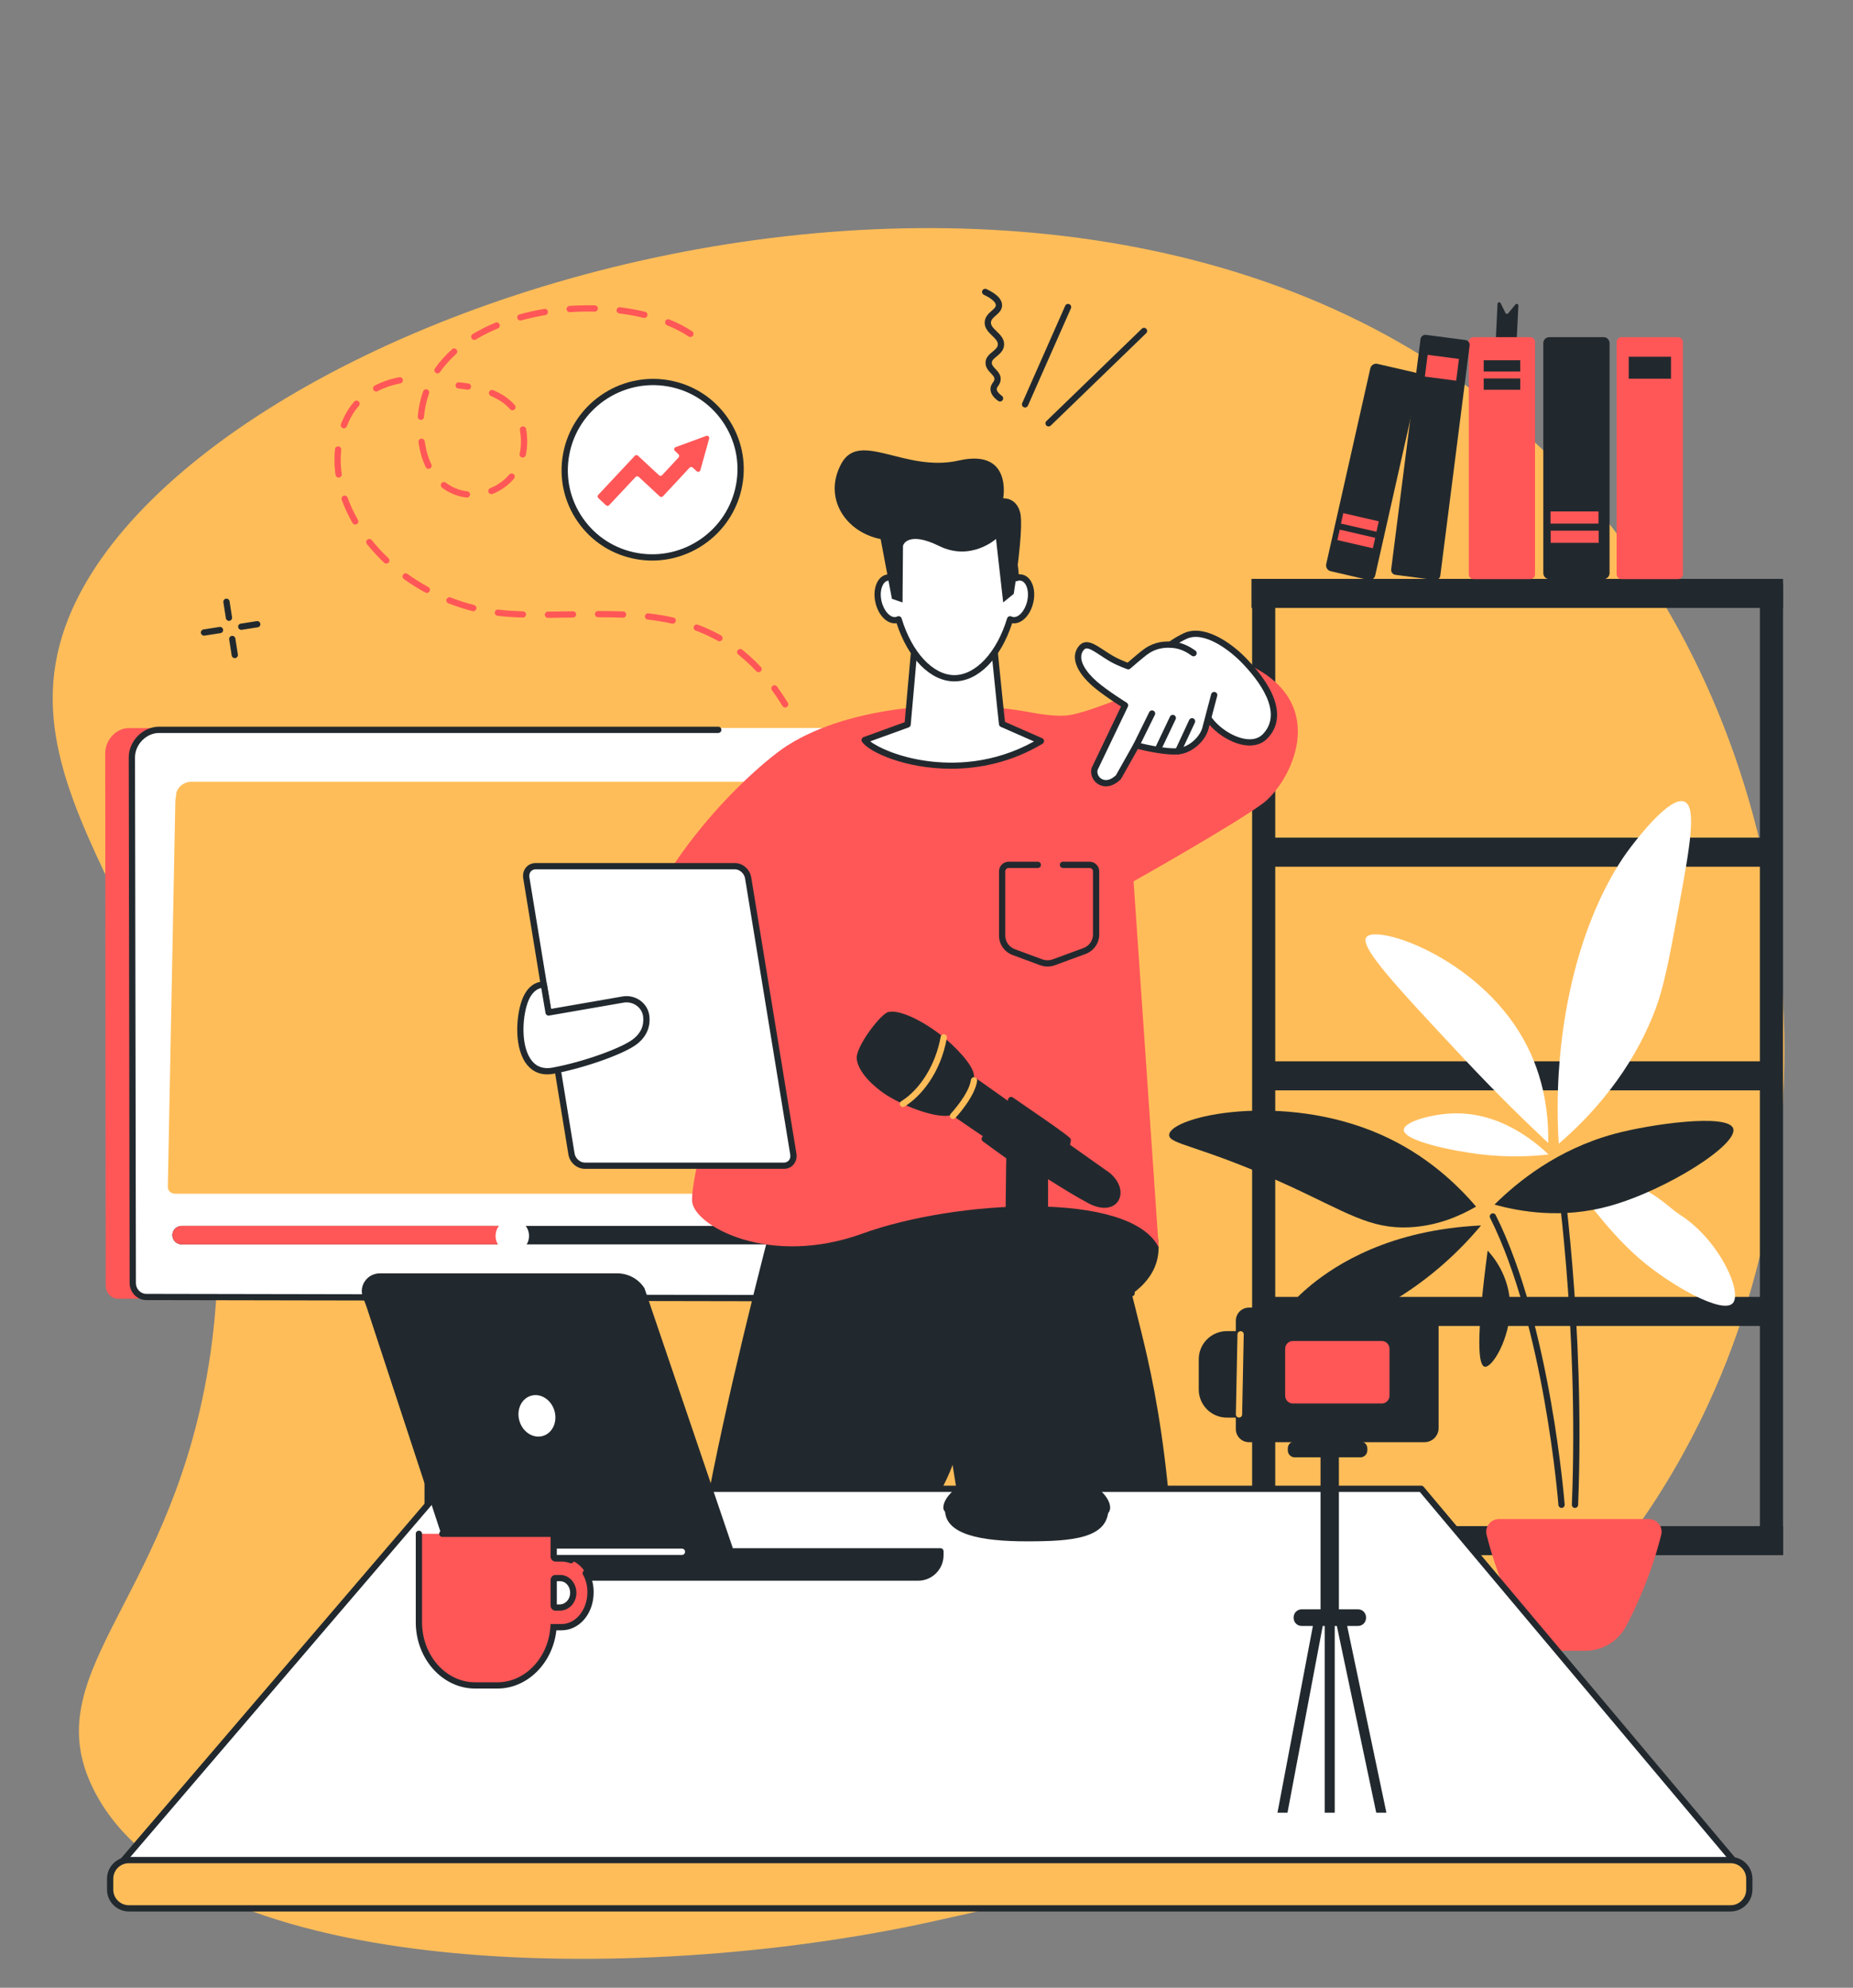 <?xml version="1.0" encoding="UTF-8" standalone="no"?><svg xmlns="http://www.w3.org/2000/svg" xmlns:xlink="http://www.w3.org/1999/xlink" fill="#22292e" height="2101.8" preserveAspectRatio="xMidYMid meet" version="1" viewBox="278.7 93.8 1959.4 2101.8" width="1959.4" zoomAndPan="magnify"><rect x="278.7" y="93.8" width="1959.4" height="2101.8" fill="#808080" stroke="none"/><defs><clipPath id="a"><path d="M 1005 1279 L 1524 1279 L 1524 2046.18 L 1005 2046.18 Z M 1005 1279"/></clipPath></defs><g><g id="change1_1"><path d="M 344.555 765.91 C 278.695 977.82 557.91 1137.648 501.02 1526.359 C 463.695 1781.352 319.832 1856.891 374.336 1978.922 C 467.336 2187.148 948.277 2195.609 1265.629 2125.34 C 1459.148 2082.488 1895.809 1985.809 2084.531 1579.609 C 2238.059 1249.141 2166.102 836.34 1930.699 590.18 C 1455.98 93.77 453.68 414.77 344.555 765.91" fill="#ffbd59"/></g><g id="change2_1"><path d="M 1609.59 1010.25 L 2161.309 1010.25 L 2161.309 979.512 L 1609.59 979.512 L 1609.59 1010.25" fill="#22292e"/></g><g id="change2_2"><path d="M 1609.59 1246.719 L 2161.309 1246.719 L 2161.309 1215.98 L 1609.59 1215.98 L 1609.59 1246.719" fill="#22292e"/></g><g id="change2_3"><path d="M 1610.34 1495.828 L 2162.059 1495.828 L 2162.059 1465.09 L 1610.34 1465.09 L 1610.34 1495.828" fill="#22292e"/></g><g id="change2_4"><path d="M 2139.648 1737.922 L 2164.121 1737.922 L 2164.121 710.961 L 2139.648 710.961 L 2139.648 1737.922" fill="#22292e"/></g><g id="change2_5"><path d="M 1602.711 1739.609 L 1627.18 1739.609 L 1627.18 710.961 L 1602.711 710.961 L 1602.711 1739.609" fill="#22292e"/></g><g id="change2_6"><path d="M 1602.031 736.621 L 2164.141 736.621 L 2164.141 705.879 L 1602.031 705.879 L 1602.031 736.621" fill="#22292e"/></g><g id="change2_7"><path d="M 1601.941 1738.211 L 2164.121 1738.211 L 2164.121 1707.469 L 1601.941 1707.469 L 1601.941 1738.211" fill="#22292e"/></g><g id="change3_1"><path d="M 1993.352 706.109 L 2053 706.109 C 2055.879 706.109 2058.211 703.789 2058.211 700.91 L 2058.211 455.488 C 2058.211 452.621 2055.879 450.289 2053 450.289 L 1993.352 450.289 C 1990.48 450.289 1988.148 452.621 1988.148 455.488 L 1988.148 700.91 C 1988.148 703.789 1990.48 706.109 1993.352 706.109" fill="#ff5757"/></g><g id="change2_8"><path d="M 2000.961 494.219 L 2045.648 494.219 L 2045.648 471.012 L 2000.961 471.012 L 2000.961 494.219" fill="#22292e"/></g><g id="change2_9"><path d="M 1916.93 706.109 L 1974.371 706.109 C 1977.852 706.109 1980.68 703.289 1980.68 699.809 L 1980.68 456.602 C 1980.68 453.109 1977.852 450.289 1974.371 450.289 L 1916.93 450.289 C 1913.449 450.289 1910.621 453.109 1910.621 456.602 L 1910.621 699.809 C 1910.621 703.289 1913.449 706.109 1916.93 706.109" fill="#22292e"/></g><g id="change3_2"><path d="M 1918.441 667.77 L 1969.16 667.77 L 1969.16 654.898 L 1918.441 654.898 L 1918.441 667.77" fill="#ff5757"/></g><g id="change3_3"><path d="M 1918.238 647.449 L 1968.961 647.449 L 1968.961 634.578 L 1918.238 634.578 L 1918.238 647.449" fill="#ff5757"/></g><g id="change2_10"><path d="M 1881.84 465.141 L 1884.301 417.23 C 1884.398 415.32 1882.359 414.309 1881.211 415.699 L 1873.449 425.078 C 1872.621 426.078 1871.18 425.879 1870.59 424.68 L 1865.539 414.461 C 1864.66 412.68 1862.289 413.309 1862.191 415.359 L 1859.789 465.59 C 1859.73 466.789 1860.578 467.781 1861.629 467.75 L 1880.109 467.059 C 1881.031 467.031 1881.781 466.191 1881.84 465.141" fill="#22292e"/></g><g id="change3_4"><path d="M 1836.809 706.109 L 1896.859 706.109 C 1899.629 706.109 1901.871 703.871 1901.871 701.109 L 1901.871 455.289 C 1901.871 452.531 1899.629 450.289 1896.859 450.289 L 1836.809 450.289 C 1834.051 450.289 1831.809 452.531 1831.809 455.289 L 1831.809 701.109 C 1831.809 703.871 1834.051 706.109 1836.809 706.109" fill="#ff5757"/></g><g id="change2_11"><path d="M 1847.59 486.648 L 1886.23 486.648 L 1886.23 474.738 L 1847.59 474.738 L 1847.59 486.648" fill="#22292e"/></g><g id="change2_12"><path d="M 1847.59 505.891 L 1886.23 505.891 L 1886.23 493.98 L 1847.59 493.98 L 1847.59 505.891" fill="#22292e"/></g><g id="change2_13"><path d="M 1754.238 701.609 L 1795.91 707.039 C 1798.738 707.41 1801.328 705.391 1801.699 702.52 L 1832.699 459.18 C 1833.059 456.309 1831.059 453.691 1828.23 453.32 L 1786.559 447.879 C 1783.719 447.512 1781.129 449.539 1780.77 452.41 L 1749.77 695.75 C 1749.398 698.621 1751.398 701.238 1754.238 701.609" fill="#22292e"/></g><g id="change3_5"><path d="M 1785.379 492.02 L 1818.5 496.34 L 1821.43 473.32 L 1788.309 469 L 1785.379 492.02" fill="#ff5757"/></g><g id="change2_14"><path d="M 1685.801 697.801 L 1725.391 706.93 C 1728.77 707.711 1732.129 705.57 1732.898 702.148 L 1779.52 495.27 C 1780.289 491.852 1778.172 488.449 1774.801 487.672 L 1735.211 478.551 C 1731.828 477.77 1728.469 479.91 1727.699 483.32 L 1681.078 690.199 C 1680.309 693.621 1682.43 697.02 1685.801 697.801" fill="#22292e"/></g><g id="change3_6"><path d="M 1692.879 664.859 L 1730.398 673.512 L 1732.879 662.48 L 1695.359 653.82 L 1692.879 664.859" fill="#ff5757"/></g><g id="change3_7"><path d="M 1696.648 647.41 L 1734.172 656.059 L 1736.66 645.031 L 1699.141 636.379 L 1696.648 647.41" fill="#ff5757"/></g><g id="change2_15"><path d="M 729.738 1375.891 L 935.336 1378.398 C 936.664 1378.398 937.105 1380.809 937.105 1383.121 L 937.105 1723.48 C 937.105 1756.07 1053.922 1840.73 1055.059 1836.43 L 1055.199 1872.449 C 1055.211 1879.148 1052.18 1885.109 1048.309 1885.109 L 1045.738 1885.109 C 1045.73 1885.109 1045.711 1885.109 1045.691 1885.109 L 873.312 1885.109 C 865.312 1885.109 857.414 1881.621 850.172 1875.719 L 755.395 1798.07 C 738.332 1784.09 727.57 1754.07 727.57 1721.32 L 727.57 1380.609 C 727.57 1378.301 728.406 1375.891 729.738 1375.891" fill="#22292e"/></g><g id="change3_8"><path d="M 1291.441 1465.078 L 445.828 1466.961 L 431.148 1466.988 L 403.848 1467.051 C 396.094 1467.051 390.488 1460.879 390.48 1453.02 L 389.922 890.281 C 389.906 876.59 401.316 863.66 414.84 863.66 L 1290.609 864.469 L 1291.441 1465.078" fill="#ff5757"/></g><g id="change4_1"><path d="M 447.711 863.531 C 432.465 863.531 418.117 879.172 418.145 894.621 L 419.75 1453.051 C 419.766 1460.898 425.578 1466.781 433.328 1466.781 L 439.973 1467.039 L 1302.949 1466.781 C 1312.25 1466.781 1320.469 1458.441 1320.461 1449.02 L 1318.828 879.219 C 1318.82 871.371 1313.871 863.531 1306.121 863.531 L 447.711 863.531" fill="#ffffff"/></g><g id="change5_2"><path d="M 1302.949 1470.09 L 433.242 1468.488 C 423.801 1468.488 415.809 1460.301 415.789 1450.602 L 414.836 894.621 C 414.82 886.32 418.367 877.988 424.566 871.781 C 430.656 865.68 438.777 862.18 446.848 862.18 L 1038.211 862.18 C 1040.039 862.18 1041.52 863.672 1041.52 865.488 C 1041.52 867.32 1040.039 868.809 1038.211 868.809 L 446.848 868.809 C 440.523 868.809 434.109 871.59 429.254 876.461 C 424.285 881.441 421.445 888.051 421.457 894.609 L 422.41 1450.59 C 422.426 1456.699 427.387 1461.871 433.246 1461.871 L 1302.961 1463.469 C 1306.469 1463.469 1310.039 1461.91 1312.77 1459.18 C 1315.559 1456.391 1317.148 1452.68 1317.148 1449.02 C 1317.141 1447.191 1318.621 1445.711 1320.449 1445.711 L 1320.461 1445.711 C 1322.281 1445.711 1323.77 1447.191 1323.77 1449.012 C 1323.781 1454.422 1321.48 1459.828 1317.461 1463.859 C 1313.5 1467.82 1308.211 1470.09 1302.949 1470.09"/></g><g id="change1_2"><path d="M 464.863 935.102 C 464.73 927.309 472.426 920.398 481.246 920.398 L 1246.691 920.398 C 1251.172 920.398 1254.578 923.371 1254.648 927.328 L 1255.141 1347.898 C 1255.238 1352.191 1250.988 1356.012 1246.121 1356.012 L 464.117 1356.012 C 459.633 1356.012 456.223 1353.039 456.152 1349.078 L 464.117 939.988 L 464.863 935.102" fill="#ffbd59"/></g><g id="change1_3"><path d="M 1132.898 931.84 L 1183.25 931.84 L 1184 957.352 L 1133.648 957.461 L 1132.898 931.84" fill="#ffbd59"/></g><g id="change1_4"><path d="M 1195.34 1343.43 L 1144.988 1343.43 L 1144.09 1312.969 L 1194.441 1313.031 L 1195.34 1343.43" fill="#ffbd59"/></g><g id="change1_5"><path d="M 1090.238 1343.43 L 1039.891 1343.43 L 1038.988 1312.852 L 1089.34 1312.91 L 1090.238 1343.43" fill="#ffbd59"/></g><g id="change1_6"><path d="M 1027.801 931.84 L 1078.148 931.84 L 1078.898 957.59 L 1028.559 957.699 L 1027.801 931.84" fill="#ffbd59"/></g><g id="change1_7"><path d="M 930.691 931.84 L 981.039 931.84 L 981.805 957.809 L 931.461 957.922 L 930.691 931.84" fill="#ffbd59"/></g><g id="change1_8"><path d="M 993.133 1343.43 L 942.781 1343.43 L 941.883 1312.738 L 992.23 1312.801 L 993.133 1343.43" fill="#ffbd59"/></g><g id="change1_9"><path d="M 888.031 1343.43 L 837.684 1343.43 L 836.777 1312.621 L 887.129 1312.672 L 888.031 1343.43" fill="#ffbd59"/></g><g id="change1_10"><path d="M 825.594 931.84 L 875.941 931.84 L 876.711 958.051 L 826.363 958.16 L 825.594 931.84" fill="#ffbd59"/></g><g id="change1_11"><path d="M 724.766 931.84 L 775.113 931.84 L 775.891 958.281 L 725.547 958.391 L 724.766 931.84" fill="#ffbd59"/></g><g id="change1_12"><path d="M 787.203 1343.43 L 736.855 1343.43 L 735.945 1312.5 L 786.297 1312.559 L 787.203 1343.43" fill="#ffbd59"/></g><g id="change1_13"><path d="M 626.133 931.84 L 676.48 931.84 L 677.262 958.512 L 626.918 958.621 L 626.133 931.84" fill="#ffbd59"/></g><g id="change1_14"><path d="M 688.57 1343.43 L 638.223 1343.43 L 637.309 1312.391 L 687.656 1312.441 L 688.57 1343.43" fill="#ffbd59"/></g><g id="change1_15"><path d="M 584.996 1343.43 L 534.648 1343.43 L 533.734 1312.27 L 584.086 1312.32 L 584.996 1343.43" fill="#ffbd59"/></g><g id="change1_16"><path d="M 522.559 931.84 L 572.906 931.84 L 573.699 958.738 L 523.355 958.859 L 522.559 931.84" fill="#ffbd59"/></g><g id="change2_16"><path d="M 461.027 1401.039 C 460.281 1395.211 464.828 1390.051 470.711 1390.051 L 1151.629 1390.051 C 1156.539 1390.051 1160.691 1393.699 1161.309 1398.57 C 1162.059 1404.398 1157.512 1409.559 1151.629 1409.559 L 470.711 1409.559 C 465.797 1409.559 461.648 1405.91 461.027 1401.039" fill="#22292e"/></g><g id="change3_9"><path d="M 461.027 1401.039 C 460.281 1395.211 464.828 1390.051 470.711 1390.051 L 820.43 1390.051 L 819.617 1409.559 L 470.711 1409.559 C 465.797 1409.559 461.648 1405.91 461.027 1401.039" fill="#ff5757"/></g><g id="change4_2"><path d="M 802.742 1400.59 C 802.742 1410.352 810.66 1418.262 820.43 1418.262 C 830.195 1418.262 838.113 1410.352 838.113 1400.59 C 838.113 1390.828 830.195 1382.922 820.43 1382.922 C 810.66 1382.922 802.742 1390.828 802.742 1400.59" fill="#ffffff"/></g><g clip-path="url(#a)" id="change5_1"><path d="M 1123.77 1279.199 C 1123.77 1279.199 1005.238 1698.039 1005.238 1848.621 C 1005.238 1917.781 1020.359 2180.121 1026.25 2306.602 L 1166.82 2337.969 C 1225.648 2088.449 1178.66 1974.77 1198.762 1880.539 C 1231.23 1728.27 1272.5 1681.379 1285.961 1642.719 C 1291.031 1673.699 1371.941 2173.699 1376.77 2303.41 C 1376.77 2303.41 1492.199 2296.84 1515.09 2288.602 C 1527.379 2159.621 1521.879 1962.648 1522.5 1878.84 C 1524.262 1638.961 1492.629 1531.82 1480.059 1480.129 C 1468.512 1432.672 1456.121 1394.102 1447.07 1368 L 1416.859 1281.859 L 1123.77 1279.199"/></g><g id="change2_17"><path d="M 1487.531 1623.609 C 1486.969 1623.609 1486.41 1623.48 1485.898 1623.191 C 1452.82 1604.469 1423.879 1575.352 1394.801 1531.551 C 1393.789 1530.031 1394.199 1527.969 1395.73 1526.961 C 1397.25 1525.949 1399.301 1526.359 1400.32 1527.891 C 1428.789 1570.789 1457.031 1599.238 1489.16 1617.422 C 1490.75 1618.32 1491.309 1620.34 1490.41 1621.93 C 1489.801 1623.012 1488.68 1623.609 1487.531 1623.609" fill="#22292e"/></g><g id="change2_18"><path d="M 1051.898 1607 C 1050.98 1607 1050.059 1606.609 1049.398 1605.859 C 1048.199 1604.488 1048.34 1602.398 1049.719 1601.191 C 1073.488 1580.441 1101.898 1553.91 1110.719 1532.871 C 1111.43 1531.18 1113.359 1530.391 1115.051 1531.09 C 1116.738 1531.801 1117.531 1533.738 1116.828 1535.43 C 1109.539 1552.828 1090.18 1574.648 1054.078 1606.18 C 1053.449 1606.73 1052.672 1607 1051.898 1607" fill="#22292e"/></g><g id="change5_3"><path d="M 1360.41 1497.5 C 1360.41 1497.5 1516.57 1486.422 1503 1402.93 C 1489.43 1319.43 1382.371 1267.781 1306.879 1254.18 C 1231.391 1240.59 992.57 1324.871 1092.77 1411.859 C 1192.961 1498.859 1360.41 1497.5 1360.41 1497.5"/></g><g id="change3_10"><path d="M 1099.949 890.07 C 1042.199 934.762 932.062 1050.922 925.629 1188.75 C 925.363 1194.41 928.379 1199.719 933.422 1202.371 C 960.641 1216.672 993.461 1215.66 1019.73 1199.719 L 1052.449 1179.871 C 1052.449 1179.871 1007.57 1339.121 1010.629 1364.711 C 1013.691 1390.301 1092.359 1433.852 1190.75 1398.129 C 1289.129 1362.41 1474.238 1352.309 1503.949 1412.82 L 1477.371 1025.691 C 1477.371 1025.691 1582.039 966.859 1614.02 943.34 C 1641.531 923.109 1688.77 838.02 1597.781 796.059 C 1566.578 781.68 1443.91 846.949 1406.25 850.352 C 1394.871 851.371 1377.789 848.809 1371.289 847.559 C 1273.672 828.852 1158.711 844.602 1099.949 890.07" fill="#ff5757"/></g><g id="change4_3"><path d="M 845.25 1009.66 L 1055.762 1009.66 C 1062.398 1009.66 1068.68 1015.172 1069.789 1021.98 L 1117.57 1314.07 C 1118.691 1320.871 1114.211 1326.391 1107.57 1326.391 L 897.062 1326.391 C 890.422 1326.391 884.133 1320.871 883.02 1314.07 L 835.242 1021.98 C 834.129 1015.172 838.609 1009.66 845.25 1009.66" fill="#ffffff"/></g><g id="change5_4"><path d="M 845.25 1012.969 C 843.109 1012.969 841.246 1013.781 839.996 1015.25 C 838.645 1016.84 838.117 1019.039 838.512 1021.449 L 886.289 1313.531 C 887.137 1318.711 892.066 1323.078 897.062 1323.078 L 1107.57 1323.078 C 1109.711 1323.078 1111.57 1322.27 1112.82 1320.801 C 1114.172 1319.211 1114.699 1317.012 1114.309 1314.602 L 1066.531 1022.52 C 1065.68 1017.34 1060.75 1012.969 1055.762 1012.969 Z M 1107.57 1329.699 L 897.062 1329.699 C 888.738 1329.699 881.137 1323.07 879.754 1314.602 L 831.973 1022.52 C 831.27 1018.219 832.355 1014.012 834.949 1010.961 C 837.48 1007.98 841.137 1006.352 845.25 1006.352 L 1055.762 1006.352 C 1064.078 1006.352 1071.68 1012.98 1073.059 1021.449 L 1120.84 1313.531 C 1121.539 1317.82 1120.461 1322.031 1117.871 1325.09 C 1115.34 1328.059 1111.68 1329.699 1107.57 1329.699"/></g><g id="change4_4"><path d="M 853.812 1135.102 L 858.789 1164.359 L 937.805 1150.648 C 949.559 1148.738 960.824 1156.84 962.086 1168.57 C 963.023 1177.32 960.695 1187.379 949.539 1195.672 C 936.43 1205.41 895.949 1219.949 863.395 1225.93 C 826.965 1232.629 824.27 1179.949 833.281 1153.629 C 840.305 1133.109 853.812 1135.102 853.812 1135.102" fill="#ffffff"/></g><g id="change5_5"><path d="M 851.035 1138.52 C 847.492 1139.141 840.742 1142.051 836.414 1154.699 C 830.73 1171.309 829.402 1201.898 841.688 1216.148 C 846.824 1222.109 853.93 1224.309 862.797 1222.68 C 896.895 1216.41 935.676 1201.84 947.566 1193.012 C 956.055 1186.711 959.832 1178.602 958.793 1168.93 C 958.301 1164.34 955.965 1160.25 952.207 1157.379 C 948.281 1154.391 943.227 1153.121 938.328 1153.91 L 859.355 1167.621 C 858.492 1167.77 857.598 1167.57 856.879 1167.059 C 856.16 1166.551 855.672 1165.781 855.523 1164.91 Z M 857.367 1229.82 C 849.062 1229.82 841.992 1226.648 836.672 1220.469 C 822.137 1203.609 824.188 1169.98 830.148 1152.559 C 837.977 1129.691 853.637 1131.738 854.297 1131.828 C 855.715 1132.039 856.84 1133.141 857.078 1134.551 L 861.496 1160.531 L 937.234 1147.379 C 943.953 1146.301 950.863 1148.02 956.227 1152.121 C 961.438 1156.09 964.688 1161.809 965.379 1168.219 C 966.664 1180.219 961.871 1190.629 951.516 1198.328 C 937.684 1208.602 895.969 1223.309 863.996 1229.191 C 861.711 1229.609 859.5 1229.82 857.367 1229.82"/></g><g id="change2_19"><path d="M 1386.379 1115.77 C 1383.68 1115.77 1380.988 1115.301 1378.422 1114.352 L 1349.539 1103.648 C 1340.879 1100.449 1335.07 1092.219 1335.07 1083.18 L 1335.07 1015.051 C 1335.07 1009.48 1339.68 1004.949 1345.359 1004.949 L 1376.102 1004.949 C 1377.922 1004.949 1379.41 1006.43 1379.41 1008.262 C 1379.41 1010.09 1377.922 1011.57 1376.102 1011.57 L 1345.359 1011.57 C 1343.328 1011.57 1341.691 1013.129 1341.691 1015.051 L 1341.691 1083.18 C 1341.691 1089.461 1345.77 1095.191 1351.84 1097.441 L 1380.719 1108.141 C 1384.359 1109.48 1388.359 1109.488 1391.988 1108.148 L 1424.238 1096.309 C 1430.34 1094.07 1434.43 1088.328 1434.43 1082.031 L 1434.43 1015.051 C 1434.43 1013.129 1432.789 1011.57 1430.77 1011.57 L 1402.719 1011.57 C 1400.891 1011.57 1399.41 1010.09 1399.41 1008.262 C 1399.41 1006.43 1400.891 1004.949 1402.719 1004.949 L 1430.77 1004.949 C 1436.441 1004.949 1441.051 1009.48 1441.051 1015.051 L 1441.051 1082.031 C 1441.051 1091.102 1435.219 1099.328 1426.531 1102.52 L 1394.27 1114.371 C 1391.719 1115.309 1389.051 1115.77 1386.379 1115.77" fill="#22292e"/></g><g id="change2_20"><path d="M 1475.289 1464.52 C 1473.809 1464.52 1472.461 1463.52 1472.078 1462.02 L 1461.051 1418.051 C 1460.602 1416.281 1461.68 1414.48 1463.449 1414.031 C 1465.23 1413.59 1467.031 1414.66 1467.469 1416.441 L 1478.512 1460.398 C 1478.949 1462.18 1477.879 1463.98 1476.102 1464.422 C 1475.828 1464.488 1475.559 1464.52 1475.289 1464.52" fill="#22292e"/></g><g id="change4_5"><path d="M 1556.199 852.961 C 1569.352 872.32 1601.27 888.16 1616.5 872.32 C 1642.078 845.691 1608.27 806.73 1593.871 791.941 C 1578.211 775.852 1550.898 757.27 1531.809 766.379 C 1512.73 775.5 1505.93 785.059 1505.93 785.059 L 1556.199 852.961" fill="#ffffff"/></g><g id="change5_6"><path d="M 1600.121 882.109 C 1599.141 882.109 1598.141 882.059 1597.129 881.98 C 1581.621 880.672 1563.262 869.238 1553.461 854.82 L 1558.941 851.102 C 1567.57 863.801 1584.219 874.238 1597.691 875.379 C 1604.59 875.969 1610.129 874.16 1614.109 870.02 C 1636.211 847.012 1609.43 812.672 1591.5 794.25 C 1578.5 780.891 1551.602 760.602 1533.238 769.371 C 1515.328 777.93 1508.68 786.898 1508.621 786.988 L 1503.23 783.141 C 1503.531 782.719 1510.75 772.77 1530.391 763.398 C 1550.711 753.691 1578.559 771.461 1596.25 789.629 C 1630.09 824.398 1638.129 854.578 1618.879 874.609 C 1614.141 879.539 1607.699 882.109 1600.121 882.109"/></g><g id="change4_6"><path d="M 1453.75 790.121 C 1438.379 781.109 1428.59 770.719 1421.828 779.289 C 1413.07 790.41 1423.801 805.98 1436.32 816.891 C 1447.77 826.871 1468.34 839.602 1468.34 839.602 L 1436.07 907.039 C 1434.801 912.809 1437.84 918.68 1443.309 920.961 C 1449.512 923.559 1455.699 920.879 1461.301 915.641 L 1480.289 881.922 C 1480.289 881.922 1510.379 889.969 1525.602 888.039 C 1538.352 886.422 1551.551 874.289 1553.898 861.68 L 1562.602 828.73 C 1565.719 812.031 1554.559 794.449 1540.801 784.441 C 1532.23 778.219 1515.648 768.91 1491.32 782.129 L 1471.789 798.23 C 1471.789 798.23 1461.449 794.629 1453.75 790.121" fill="#ffffff"/></g><g id="change4_7"><path d="M 1503.078 886.129 L 1518.828 852.961 L 1503.078 886.129" fill="#ffffff"/></g><g id="change5_7"><path d="M 1503.078 889.441 C 1502.602 889.441 1502.121 889.34 1501.66 889.121 C 1500.012 888.34 1499.309 886.359 1500.09 884.711 L 1515.84 851.539 C 1516.629 849.891 1518.602 849.191 1520.25 849.969 C 1521.898 850.762 1522.609 852.73 1521.82 854.379 L 1506.07 887.551 C 1505.512 888.738 1504.32 889.441 1503.078 889.441"/></g><g id="change4_8"><path d="M 1480.289 881.922 L 1496.879 848.262 L 1480.289 881.922" fill="#ffffff"/></g><g id="change5_8"><path d="M 1480.289 885.23 C 1479.801 885.23 1479.301 885.121 1478.828 884.891 C 1477.191 884.078 1476.52 882.102 1477.32 880.461 L 1493.91 846.789 C 1494.719 845.148 1496.711 844.48 1498.352 845.281 C 1499.988 846.09 1500.66 848.078 1499.852 849.719 L 1483.27 883.379 C 1482.691 884.559 1481.512 885.23 1480.289 885.23"/></g><g id="change4_9"><path d="M 1524.449 888.16 L 1539.191 856.469 L 1524.449 888.16" fill="#ffffff"/></g><g id="change5_9"><path d="M 1524.449 891.48 C 1523.98 891.48 1523.5 891.379 1523.051 891.172 C 1521.391 890.398 1520.672 888.43 1521.441 886.77 L 1536.18 855.07 C 1536.949 853.41 1538.922 852.699 1540.578 853.461 C 1542.238 854.238 1542.961 856.199 1542.191 857.859 L 1527.449 889.559 C 1526.891 890.77 1525.691 891.48 1524.449 891.48"/></g><g id="change5_10"><path d="M 1540.801 787.762 C 1540.121 787.762 1539.441 787.551 1538.852 787.121 C 1534.262 783.781 1527.012 779.289 1517.129 778.77 C 1515.301 778.68 1513.898 777.121 1513.988 775.289 C 1514.09 773.461 1515.629 772.078 1517.469 772.16 C 1526.211 772.609 1534.48 775.762 1542.75 781.77 C 1544.23 782.84 1544.551 784.91 1543.48 786.391 C 1542.828 787.281 1541.82 787.762 1540.801 787.762"/></g><g id="change5_11"><path d="M 1448.191 925.27 C 1445.809 925.27 1443.738 924.73 1442.031 924.02 C 1435.078 921.109 1431.211 913.672 1432.84 906.32 C 1432.898 906.078 1432.98 905.84 1433.09 905.609 L 1464.078 840.828 C 1458.191 837.09 1443.398 827.449 1434.148 819.391 C 1416.281 803.82 1410.711 788.07 1419.23 777.25 C 1426.32 768.262 1435.789 774.531 1445.809 781.16 C 1448.84 783.16 1451.961 785.23 1455.43 787.262 C 1460.879 790.461 1467.852 793.23 1471.078 794.449 C 1474.922 791.109 1485.07 782.352 1489.469 779.391 C 1500.191 772.148 1510.578 771.801 1517.469 772.16 C 1519.301 772.25 1520.699 773.809 1520.609 775.641 C 1520.512 777.461 1518.91 778.781 1517.129 778.77 C 1511.191 778.469 1502.238 778.762 1493.18 784.871 C 1488.16 788.262 1474.121 800.602 1473.969 800.719 C 1473.078 801.512 1471.828 801.762 1470.699 801.359 C 1470.262 801.211 1459.961 797.602 1452.078 792.98 C 1448.461 790.859 1445.109 788.641 1442.16 786.68 C 1430.809 779.172 1427.328 777.672 1424.441 781.34 C 1417.27 790.441 1427 804.379 1438.5 814.398 C 1449.609 824.07 1469.879 836.66 1470.09 836.789 C 1471.52 837.68 1472.059 839.512 1471.328 841.031 L 1439.238 908.102 C 1438.5 912.199 1440.699 916.281 1444.59 917.91 C 1448.82 919.68 1453.551 918.211 1458.68 913.559 L 1477.41 880.289 C 1478.148 878.98 1479.699 878.34 1481.148 878.719 C 1481.441 878.801 1510.781 886.578 1525.18 884.762 C 1536.66 883.301 1548.57 872.23 1550.648 861.07 C 1550.672 860.988 1550.68 860.91 1550.699 860.84 L 1559.398 827.879 C 1559.859 826.109 1561.672 825.059 1563.441 825.52 C 1565.211 825.988 1566.27 827.801 1565.801 829.57 L 1557.141 862.41 C 1554.469 876.301 1540.25 889.52 1526.02 891.328 C 1512.781 892.988 1489.59 887.672 1481.93 885.762 L 1464.191 917.262 C 1464.02 917.559 1463.809 917.82 1463.559 918.051 C 1457.691 923.539 1452.449 925.27 1448.191 925.27"/></g><g id="change4_10"><path d="M 1338.32 859.34 L 1336.051 838.27 L 1330.68 785.32 L 1245.039 785.32 L 1241.699 823.398 L 1238.43 859.809 L 1193.02 876.301 C 1202.281 890.711 1293.34 928.941 1379.379 877.391 L 1338.32 859.34" fill="#ffffff"/></g><g id="change5_12"><path d="M 1198.941 877.672 C 1207.199 884.219 1228.859 894.18 1257.879 898.301 C 1286.219 902.32 1328.57 901.828 1372.059 877.789 L 1336.988 862.371 C 1335.91 861.898 1335.16 860.879 1335.031 859.699 L 1332.762 838.629 L 1327.691 788.629 L 1248.07 788.629 L 1241.719 860.109 C 1241.609 861.391 1240.762 862.488 1239.551 862.93 Z M 1284.32 906.641 C 1235.711 906.648 1197.141 888.84 1190.238 878.09 C 1189.691 877.238 1189.559 876.191 1189.891 875.238 C 1190.211 874.281 1190.949 873.531 1191.891 873.191 L 1235.32 857.422 L 1241.738 785.031 C 1241.891 783.32 1243.32 782.012 1245.039 782.012 L 1330.68 782.012 C 1332.379 782.012 1333.809 783.289 1333.98 784.98 L 1339.352 837.941 L 1341.41 857.078 L 1380.719 874.359 C 1381.852 874.859 1382.609 875.941 1382.691 877.18 C 1382.77 878.422 1382.148 879.59 1381.09 880.23 C 1348.41 899.809 1314.441 906.641 1284.32 906.641"/></g><g id="change4_11"><path d="M 1359.012 704.59 C 1356.961 704.121 1354.852 704.379 1352.801 705.211 C 1351.539 657.809 1322.961 631.762 1287.859 631.762 C 1252.762 631.762 1224.18 657.809 1222.922 705.211 C 1220.871 704.379 1218.762 704.121 1216.711 704.59 C 1208.871 706.379 1204.801 717.859 1207.629 730.219 C 1210.461 742.578 1219.102 751.148 1226.949 749.359 C 1227.641 749.199 1228.289 748.941 1228.922 748.641 C 1239.27 782.941 1261.762 810.961 1287.859 810.961 C 1313.961 810.961 1336.449 782.941 1346.801 748.641 C 1347.43 748.941 1348.078 749.199 1348.77 749.359 C 1356.621 751.148 1365.27 742.578 1368.09 730.219 C 1370.922 717.859 1366.852 706.379 1359.012 704.59" fill="#ffffff"/></g><g id="change5_13"><path d="M 1228.922 745.328 C 1229.379 745.328 1229.84 745.422 1230.262 745.609 C 1231.148 746 1231.809 746.762 1232.09 747.68 C 1242.91 783.551 1265.32 807.648 1287.859 807.648 C 1310.398 807.648 1332.809 783.551 1343.629 747.68 C 1343.898 746.762 1344.57 746 1345.461 745.609 C 1346.34 745.219 1347.352 745.23 1348.219 745.648 C 1348.73 745.898 1349.141 746.051 1349.512 746.129 C 1355.461 747.488 1362.488 739.859 1364.871 729.48 C 1366.09 724.109 1365.941 718.801 1364.43 714.551 C 1363.66 712.391 1361.852 708.641 1358.27 707.82 C 1356.961 707.52 1355.539 707.672 1354.051 708.281 C 1353.039 708.691 1351.898 708.578 1350.988 707.988 C 1350.078 707.391 1349.52 706.391 1349.488 705.301 C 1348.359 662.641 1324.172 635.07 1287.859 635.07 C 1251.551 635.07 1227.359 662.641 1226.23 705.301 C 1226.199 706.391 1225.641 707.391 1224.719 707.988 C 1223.82 708.578 1222.672 708.691 1221.66 708.281 C 1220.18 707.672 1218.762 707.52 1217.449 707.82 C 1213.871 708.641 1212.051 712.391 1211.289 714.551 C 1209.781 718.801 1209.629 724.109 1210.859 729.48 C 1213.23 739.859 1220.25 747.488 1226.211 746.129 C 1226.578 746.051 1226.988 745.898 1227.5 745.648 C 1227.949 745.441 1228.441 745.328 1228.922 745.328 Z M 1287.859 814.27 C 1262.68 814.27 1238.93 790.238 1226.75 752.77 C 1217.281 754.211 1207.578 744.859 1204.398 730.961 C 1202.891 724.371 1203.121 717.762 1205.051 712.328 C 1207.148 706.391 1211.031 702.488 1215.969 701.359 C 1217.23 701.078 1218.5 700.98 1219.781 701.078 C 1222.461 657.461 1249.43 628.449 1287.859 628.449 C 1326.289 628.449 1353.262 657.461 1355.941 701.078 C 1357.23 700.98 1358.5 701.078 1359.75 701.359 C 1364.691 702.488 1368.57 706.391 1370.672 712.328 C 1372.602 717.762 1372.828 724.371 1371.32 730.961 C 1368.141 744.859 1358.449 754.23 1348.969 752.77 C 1336.801 790.238 1313.039 814.27 1287.859 814.27"/></g><g id="change5_14"><path d="M 1221.828 726.98 L 1233.07 730.809 L 1233.539 670.531 C 1233.539 670.531 1238.461 654.691 1271.891 671.172 C 1305.309 687.641 1331.898 663.672 1331.898 663.672 L 1339.488 730.809 L 1350.66 721.711 C 1350.66 721.711 1361.711 652.07 1357.441 635.719 C 1353.172 619.379 1339.488 620.738 1339.488 620.738 C 1339.488 620.738 1349.469 567.781 1292.539 580.738 C 1235.621 593.699 1187.809 548.352 1168.359 583.98 C 1148.91 619.621 1172.059 656.211 1209.922 663.828 L 1221.828 726.98"/></g><g id="change3_11"><path d="M 2022.191 1699.988 L 1863.77 1699.988 C 1855.02 1699.988 1848.539 1708.18 1850.66 1716.641 C 1860.93 1757.738 1876.391 1791.672 1887.84 1813.34 C 1896.25 1829.27 1912.789 1839.25 1930.84 1839.25 L 1955.121 1839.25 C 1973.172 1839.25 1989.711 1829.27 1998.121 1813.34 C 2009.57 1791.672 2025.031 1757.738 2035.301 1716.641 C 2037.422 1708.18 2030.941 1699.988 2022.191 1699.988" fill="#ff5757"/></g><g id="change4_12"><path d="M 1915.789 1302.32 C 1916.301 1275.422 1912.828 1233.738 1889.41 1192.219 C 1840.629 1105.75 1734.059 1070.809 1723.539 1084.719 C 1715.898 1094.84 1754.781 1136.391 1826.391 1212.91 C 1862.52 1251.512 1893.961 1281.898 1915.789 1302.32" fill="#ffffff"/></g><g id="change4_13"><path d="M 1926.949 1303.129 C 1923.641 1249.031 1928.039 1204.922 1932.66 1174.809 C 1950.18 1060.738 1993.289 1002.309 2003.031 989.57 C 2010.191 980.211 2045.09 934.578 2060.109 941.57 C 2073.031 947.578 2065.512 989.852 2053.922 1052.641 C 2043.172 1110.891 2037.801 1140.012 2026.699 1167.41 C 2014.371 1197.859 1987.32 1251.32 1926.949 1303.129" fill="#ffffff"/></g><g id="change4_14"><path d="M 1916.148 1314.5 C 1901.762 1300.781 1864.672 1269.422 1815.109 1271.07 C 1792.07 1271.852 1763.309 1279.859 1763.121 1288.48 C 1762.879 1299.949 1813.262 1310.609 1843.57 1314.27 C 1873.719 1317.91 1899.012 1316.441 1916.148 1314.5" fill="#ffffff"/></g><g id="change4_15"><path d="M 1940.078 1338.949 C 1946.691 1349.328 1956.102 1363.121 1968.539 1378.441 C 1974.57 1385.859 1992.379 1407.621 2013.09 1425.34 C 2045.34 1452.93 2099.66 1483.57 2110.871 1471.871 C 2121.629 1460.641 2097.07 1405.43 2055.699 1378.621 C 2042.039 1369.781 2031.75 1356.469 2007.172 1347.48 C 1982.078 1338.309 1955.34 1342.531 1940.078 1338.949" fill="#ffffff"/></g><g id="change5_15"><path d="M 1944.141 1688.23 C 1944.102 1688.23 1944.059 1688.23 1944.012 1688.23 C 1942.18 1688.16 1940.762 1686.621 1940.828 1684.789 C 1948.5 1491.578 1922.941 1324.828 1922.68 1323.172 C 1922.398 1321.359 1923.629 1319.672 1925.441 1319.391 C 1927.262 1319.121 1928.941 1320.34 1929.219 1322.148 C 1929.48 1323.82 1955.141 1491.172 1947.449 1685.051 C 1947.379 1686.828 1945.91 1688.23 1944.141 1688.23"/></g><g id="change5_16"><path d="M 1929.91 1688.23 C 1928.191 1688.23 1926.738 1686.91 1926.609 1685.172 C 1926.461 1683.289 1911.711 1496.02 1854.371 1381.551 C 1853.551 1379.922 1854.211 1377.93 1855.852 1377.109 C 1857.488 1376.289 1859.469 1376.949 1860.289 1378.59 C 1918.219 1494.23 1933.07 1682.781 1933.211 1684.672 C 1933.352 1686.488 1931.98 1688.078 1930.16 1688.219 C 1930.078 1688.23 1929.988 1688.23 1929.91 1688.23"/></g><g id="change2_21"><path d="M 1851.762 1416.16 C 1856.121 1420.789 1875.66 1442.551 1875.57 1476.18 C 1875.488 1509.301 1856.391 1540.789 1848.52 1538.871 C 1841.91 1537.27 1839.219 1511.102 1851.762 1416.16" fill="#22292e"/></g><g id="change2_22"><path d="M 1844.809 1389.551 C 1824.84 1413.352 1793.012 1445.59 1746.672 1472.281 C 1695.41 1501.789 1632.859 1521.559 1624.809 1508.09 C 1618.219 1497.059 1647.289 1466.941 1665.488 1452.18 C 1692.199 1430.531 1748.23 1394.18 1844.809 1389.551" fill="#22292e"/></g><g id="change2_23"><path d="M 1839.512 1369.602 C 1819.859 1346.551 1787.141 1314.84 1738.68 1293.441 C 1635.449 1247.879 1516.898 1273.891 1515.012 1293.559 C 1513.988 1304.121 1547.391 1304.328 1640.621 1347.121 C 1702.672 1375.602 1727.379 1393.641 1769.461 1391.5 C 1799.578 1389.961 1823.738 1378.84 1839.512 1369.602" fill="#22292e"/></g><g id="change2_24"><path d="M 1858.98 1367.488 C 1883.391 1343.359 1925.41 1309.102 1985.699 1292.711 C 2023.602 1282.41 2105.281 1271 2111.32 1286.75 C 2117.801 1303.641 2040.82 1352.129 1981.23 1368.84 C 1930.398 1383.09 1885.172 1374.789 1858.98 1367.488" fill="#22292e"/></g><g id="change4_16"><path d="M 745.445 1668 L 1781.551 1668 L 2118.641 2069.309 L 401.949 2069.309 L 745.445 1668" fill="#ffffff"/></g><g id="change5_17"><path d="M 409.145 2066 L 2111.539 2066 L 1780.012 1671.309 L 746.969 1671.309 Z M 2118.641 2072.629 L 401.949 2072.629 C 400.656 2072.629 399.48 2071.871 398.941 2070.699 C 398.402 2069.531 398.594 2068.141 399.438 2067.16 L 742.93 1665.852 C 743.559 1665.109 744.477 1664.691 745.445 1664.691 L 1781.551 1664.691 C 1782.531 1664.691 1783.461 1665.121 1784.09 1665.871 L 2121.18 2067.191 C 2122.012 2068.172 2122.191 2069.551 2121.641 2070.711 C 2121.102 2071.879 2119.93 2072.629 2118.641 2072.629"/></g><g id="change1_17"><path d="M 2108.66 2111.629 L 414.953 2111.629 C 404.023 2111.629 395.164 2102.77 395.164 2091.84 L 395.164 2080.359 C 395.164 2069.441 404.023 2060.578 414.953 2060.578 L 2108.66 2060.578 C 2119.59 2060.578 2128.449 2069.441 2128.449 2080.359 L 2128.449 2091.84 C 2128.449 2102.77 2119.59 2111.629 2108.66 2111.629" fill="#ffbd59"/></g><g id="change5_18"><path d="M 414.953 2063.891 C 405.867 2063.891 398.48 2071.281 398.48 2080.359 L 398.48 2091.84 C 398.48 2100.93 405.867 2108.32 414.953 2108.32 L 2108.66 2108.32 C 2117.75 2108.32 2125.141 2100.93 2125.141 2091.84 L 2125.141 2080.359 C 2125.141 2071.281 2117.75 2063.891 2108.66 2063.891 Z M 2108.66 2114.941 L 414.953 2114.941 C 402.219 2114.941 391.855 2104.578 391.855 2091.84 L 391.855 2080.359 C 391.855 2067.629 402.219 2057.262 414.953 2057.262 L 2108.66 2057.262 C 2121.398 2057.262 2131.762 2067.629 2131.762 2080.359 L 2131.762 2091.84 C 2131.762 2104.578 2121.398 2114.941 2108.66 2114.941"/></g><g id="change5_19"><path d="M 1717.172 1634.75 L 1647.809 1634.75 C 1643.738 1634.75 1640.449 1631.449 1640.449 1627.379 L 1640.449 1625.238 C 1640.449 1621.172 1643.738 1617.879 1647.809 1617.879 L 1717.172 1617.879 C 1721.23 1617.879 1724.531 1621.172 1724.531 1625.238 L 1724.531 1627.379 C 1724.531 1631.449 1721.23 1634.75 1717.172 1634.75"/></g><g id="change5_20"><path d="M 1694.48 1797.699 L 1675.059 1797.699 L 1675.059 1631.738 L 1694.48 1631.738 L 1694.48 1797.699"/></g><g id="change5_21"><path d="M 1714.711 1813.039 L 1655.102 1813.039 C 1650.41 1813.039 1646.621 1809.25 1646.621 1804.57 L 1646.621 1803.922 C 1646.621 1799.238 1650.41 1795.449 1655.102 1795.449 L 1714.711 1795.449 C 1719.391 1795.449 1723.18 1799.238 1723.18 1803.922 L 1723.18 1804.57 C 1723.18 1809.25 1719.391 1813.039 1714.711 1813.039"/></g><g id="change5_22"><path d="M 1640.109 2010.512 L 1679.488 1801.852 L 1679.488 2010.512 L 1690.07 2010.512 L 1690.07 1802.461 L 1733.969 2010.512 L 1744.719 2010.512 L 1700.441 1799.879 L 1690.07 1802.012 L 1690.07 1789.66 L 1679.488 1789.66 L 1679.488 1800.219 L 1669.77 1798.32 L 1629.512 2010.512 L 1640.109 2010.512"/></g><g id="change5_23"><path d="M 1784.961 1618.73 L 1599.359 1618.73 C 1591.691 1618.73 1585.48 1612.512 1585.48 1604.84 L 1585.48 1490.309 C 1585.48 1482.641 1591.691 1476.43 1599.359 1476.43 L 1786.02 1476.43 C 1793.691 1476.43 1799.91 1482.641 1799.91 1490.309 L 1799.91 1603.781 C 1799.91 1612.039 1793.219 1618.73 1784.961 1618.73"/></g><g id="change5_24"><path d="M 1645.172 1592.75 L 1576.051 1592.75 C 1559.609 1592.75 1546.281 1579.422 1546.281 1562.98 L 1546.281 1531.051 C 1546.281 1514.602 1559.609 1501.281 1576.051 1501.281 L 1645.172 1501.281 C 1661.609 1501.281 1674.941 1514.602 1674.941 1531.051 L 1674.941 1562.98 C 1674.941 1579.422 1661.609 1592.75 1645.172 1592.75"/></g><g id="change1_18"><path d="M 1588.852 1592.68 C 1588.828 1592.68 1588.809 1592.68 1588.781 1592.68 C 1586.961 1592.641 1585.5 1591.129 1585.539 1589.301 L 1587.23 1504.602 C 1587.27 1502.77 1588.859 1501.391 1590.609 1501.352 C 1592.441 1501.391 1593.891 1502.898 1593.852 1504.73 L 1592.16 1589.43 C 1592.129 1591.238 1590.648 1592.68 1588.852 1592.68" fill="#ffbd59"/></g><g id="change3_12"><path d="M 1739.789 1577.789 L 1645.852 1577.789 C 1641.32 1577.789 1637.66 1574.121 1637.66 1569.602 L 1637.66 1519.91 C 1637.66 1515.391 1641.32 1511.719 1645.852 1511.719 L 1739.789 1511.719 C 1744.309 1511.719 1747.98 1515.391 1747.98 1519.91 L 1747.98 1569.602 C 1747.98 1574.121 1744.309 1577.789 1739.789 1577.789" fill="#ff5757"/></g><g id="change2_25"><path d="M 680.504 1443.5 L 931.184 1443.5 C 941.738 1443.5 951.562 1448.762 957.199 1457.43 L 1051.25 1734.09 L 1273.129 1734.09 L 1273.129 1738.238 C 1273.129 1751.309 1262.531 1761.898 1249.449 1761.898 L 778.562 1761.898 C 765.484 1761.898 754.887 1751.309 754.887 1738.238 L 754.887 1734.602 L 669.883 1475.898 C 668.59 1471.969 666.996 1468.141 665.52 1464.27 C 661.809 1454.531 669.137 1443.5 680.504 1443.5" fill="#22292e"/></g><g id="change5_25"><path d="M 757.953 1733.352 C 758.109 1733.738 758.199 1734.16 758.199 1734.602 L 758.199 1738.238 C 758.199 1749.461 767.336 1758.59 778.562 1758.59 L 1249.449 1758.59 C 1260.68 1758.59 1269.82 1749.461 1269.82 1738.238 L 1269.82 1737.41 L 1051.25 1737.41 C 1049.828 1737.41 1048.57 1736.5 1048.109 1735.16 L 954.199 1458.898 C 949.113 1451.32 940.539 1446.809 931.184 1446.809 L 680.504 1446.809 C 676.199 1446.809 672.375 1448.789 670.008 1452.23 C 667.773 1455.461 667.254 1459.52 668.613 1463.09 C 669.031 1464.191 669.461 1465.281 669.887 1466.371 C 670.965 1469.129 672.074 1471.969 673.027 1474.871 Z M 1249.449 1765.211 L 778.562 1765.211 C 763.684 1765.211 751.574 1753.121 751.574 1738.238 L 751.574 1735.148 L 666.734 1476.941 C 665.84 1474.211 664.762 1471.449 663.719 1468.781 C 663.281 1467.672 662.852 1466.559 662.426 1465.449 C 660.289 1459.852 661.086 1453.5 664.555 1448.469 C 668.176 1443.211 673.988 1440.191 680.504 1440.191 L 931.184 1440.191 C 942.93 1440.191 953.691 1445.961 959.977 1455.629 C 960.129 1455.859 960.246 1456.109 960.336 1456.371 L 1053.621 1730.789 L 1273.129 1730.789 C 1274.961 1730.789 1276.441 1732.27 1276.441 1734.102 L 1276.441 1738.238 C 1276.441 1753.121 1264.328 1765.211 1249.449 1765.211"/></g><g id="change4_17"><path d="M 864.926 1585.309 C 868.461 1597.031 863.059 1609.02 852.863 1612.09 C 842.668 1615.172 831.539 1608.16 828.008 1596.441 C 824.477 1584.719 829.875 1572.73 840.07 1569.66 C 850.266 1566.578 861.395 1573.59 864.926 1585.309" fill="#ffffff"/></g><g id="change4_18"><path d="M 999.812 1737.91 L 836.438 1737.91 C 834.609 1737.91 833.129 1736.422 833.129 1734.602 C 833.129 1732.77 834.609 1731.289 836.438 1731.289 L 999.812 1731.289 C 1001.641 1731.289 1003.121 1732.77 1003.121 1734.602 C 1003.121 1736.422 1001.641 1737.91 999.812 1737.91" fill="#ffffff"/></g><g id="change4_19"><path d="M 782.215 1737.91 L 753.258 1737.91 C 751.43 1737.91 749.945 1736.422 749.945 1734.602 C 749.945 1732.77 751.43 1731.289 753.258 1731.289 L 782.215 1731.289 C 784.047 1731.289 785.523 1732.77 785.523 1734.602 C 785.523 1736.422 784.047 1737.91 782.215 1737.91" fill="#ffffff"/></g><g id="change3_13"><path d="M 871.211 1793.57 L 864.188 1793.57 L 864.188 1762.422 L 871.211 1762.422 C 878.77 1762.422 884.895 1769.488 884.895 1778 C 884.895 1786.5 878.77 1793.57 871.211 1793.57 Z M 882.438 1743.469 C 879.324 1742.301 875.953 1741.66 872.398 1741.66 L 864.188 1741.66 L 864.188 1715.602 L 721.652 1715.602 L 721.652 1809.039 C 721.652 1845.969 748.273 1875.91 781.109 1875.91 L 804.73 1875.91 C 835.984 1875.91 861.586 1848.789 863.984 1814.328 L 872.398 1814.328 C 890.047 1814.328 903.129 1797.262 903.129 1777.41 L 903.129 1777.129 C 903.129 1761.281 894.785 1748.129 882.438 1743.469" fill="#ff5757"/></g><g id="change5_26"><path d="M 882.438 1746.781 C 882.051 1746.781 881.652 1746.711 881.27 1746.57 C 878.465 1745.512 875.48 1744.969 872.398 1744.969 L 866.109 1744.969 C 863.227 1744.969 860.879 1742.52 860.879 1739.5 L 860.879 1718.922 L 746.402 1718.922 C 744.574 1718.922 743.094 1717.43 743.094 1715.602 C 743.094 1713.781 744.574 1712.289 746.402 1712.289 L 862.27 1712.289 C 865.152 1712.289 867.5 1714.75 867.5 1717.77 L 867.5 1738.352 L 872.398 1738.352 C 876.281 1738.352 880.055 1739.031 883.609 1740.371 C 885.32 1741.02 886.184 1742.93 885.535 1744.641 C 885.035 1745.969 883.773 1746.781 882.438 1746.781 Z M 867.5 1790.262 L 870.621 1790.262 C 876.141 1790.262 880.926 1785.488 881.52 1779.41 C 881.895 1775.52 880.707 1771.75 878.258 1769.051 C 876.316 1766.91 873.816 1765.738 871.211 1765.738 L 867.5 1765.738 Z M 870.621 1796.879 L 866.109 1796.879 C 863.227 1796.879 860.879 1794.422 860.879 1791.41 L 860.879 1764.578 C 860.879 1761.57 863.227 1759.109 866.109 1759.109 L 871.211 1759.109 C 875.707 1759.109 879.953 1761.059 883.16 1764.602 C 886.863 1768.68 888.668 1774.309 888.109 1780.051 C 887.176 1789.641 879.656 1796.879 870.621 1796.879 Z M 804.73 1879.219 L 781.109 1879.219 C 746.5 1879.219 718.34 1847.738 718.34 1809.039 L 718.34 1715.602 C 718.34 1713.781 719.82 1712.289 721.652 1712.289 C 723.48 1712.289 724.965 1713.781 724.965 1715.602 L 724.965 1809.039 C 724.965 1844.078 750.148 1872.602 781.109 1872.602 L 804.73 1872.602 C 833.82 1872.602 858.395 1846.898 860.684 1814.102 L 860.898 1811.02 L 872.398 1811.02 C 887.52 1811.02 899.816 1795.941 899.816 1777.41 L 899.816 1777.129 C 899.816 1770.48 898.223 1764.16 895.199 1758.859 C 894.297 1757.27 894.848 1755.25 896.438 1754.34 C 898.023 1753.441 900.051 1753.988 900.953 1755.578 C 904.543 1761.879 906.438 1769.328 906.438 1777.129 L 906.438 1777.41 C 906.438 1799.969 891.484 1817.641 872.398 1817.641 L 867.016 1817.641 C 863.191 1852.41 836.355 1879.219 804.73 1879.219"/></g><g id="change5_27"><path d="M 1429.602 1366.09 C 1460.461 1382.391 1475.531 1353.59 1452.191 1334.02 L 1291.07 1219.961 L 1265.16 1258.922 C 1265.16 1258.922 1383.301 1341.641 1429.602 1366.09"/></g><g id="change5_28"><path d="M 1215.422 1251.25 C 1231.469 1261.629 1264.398 1275.82 1282.512 1273.43 C 1288.109 1272.691 1295.578 1259.359 1300.359 1254.93 C 1309.398 1246.539 1308.66 1242.211 1308.621 1231.602 C 1308.578 1219.801 1287.039 1199.172 1276.66 1190.672 C 1255.898 1173.691 1229.559 1160.621 1217.719 1163.98 C 1209.68 1166.25 1183.57 1200.41 1184.621 1213.078 C 1185.84 1227.949 1203.91 1243.809 1215.422 1251.25"/></g><g id="change1_19"><path d="M 1286.48 1277.012 C 1285.672 1277.012 1284.859 1276.719 1284.23 1276.121 C 1282.891 1274.879 1282.809 1272.781 1284.059 1271.441 C 1284.25 1271.238 1303.461 1250.441 1305.371 1235.711 C 1305.602 1233.891 1307.262 1232.609 1309.078 1232.852 C 1310.891 1233.078 1312.172 1234.75 1311.93 1236.559 C 1309.762 1253.398 1289.762 1275.039 1288.898 1275.961 C 1288.25 1276.66 1287.371 1277.012 1286.48 1277.012" fill="#ffbd59"/></g><g id="change1_20"><path d="M 1233.449 1264.32 C 1232.352 1264.32 1231.262 1263.77 1230.641 1262.762 C 1229.672 1261.199 1230.148 1259.16 1231.711 1258.199 C 1251.93 1245.672 1268.301 1218.941 1273.391 1190.09 C 1273.711 1188.289 1275.449 1187.078 1277.23 1187.41 C 1279.039 1187.73 1280.238 1189.441 1279.922 1191.25 C 1273.352 1228.398 1252.512 1253.102 1235.199 1263.828 C 1234.648 1264.16 1234.051 1264.32 1233.449 1264.32" fill="#ffbd59"/></g><g id="change2_26"><path d="M 1357.371 1407.648 L 1371.398 1407.648 C 1378.129 1407.648 1383.641 1402.148 1383.641 1395.422 L 1383.641 1297.969 L 1346.359 1307.09 L 1345.859 1329.922 L 1345.129 1395.422 C 1345.129 1402.148 1350.641 1407.648 1357.371 1407.648" fill="#22292e"/></g><g id="change5_29"><path d="M 1349.609 1309.711 L 1349.172 1330 L 1348.449 1395.461 C 1348.449 1400.34 1352.449 1404.34 1357.371 1404.34 L 1371.398 1404.34 C 1376.32 1404.34 1380.328 1400.34 1380.328 1395.422 L 1380.328 1302.191 Z M 1371.398 1410.961 L 1357.371 1410.961 C 1348.801 1410.961 1341.82 1403.988 1341.82 1395.422 L 1342.539 1329.879 L 1343.039 1307.02 C 1343.078 1305.52 1344.109 1304.23 1345.57 1303.879 L 1382.852 1294.75 C 1383.84 1294.512 1384.879 1294.73 1385.68 1295.359 C 1386.48 1295.988 1386.949 1296.949 1386.949 1297.969 L 1386.949 1395.422 C 1386.949 1403.988 1379.969 1410.961 1371.398 1410.961"/></g><g id="change2_27"><path d="M 1319.941 1297.969 C 1331.93 1291.66 1345.969 1277.07 1347.871 1256.969 C 1347.871 1256.969 1407.109 1297.449 1407.738 1299.34 C 1408.371 1301.23 1399.719 1329.109 1382.051 1338.961 C 1382.051 1338.961 1359.852 1326.148 1352.75 1321.461 C 1344.32 1315.898 1319.941 1297.969 1319.941 1297.969" fill="#22292e"/></g><g id="change5_30"><path d="M 1325.93 1298.25 C 1333.211 1303.57 1348.371 1314.602 1354.57 1318.691 C 1360.379 1322.531 1376.711 1332.039 1382.02 1335.121 C 1395.57 1326.371 1403.07 1305.969 1404.289 1300.621 C 1398.59 1295.988 1370.461 1276.461 1350.359 1262.691 C 1347.031 1279.16 1336.18 1291.422 1325.93 1298.25 Z M 1382.051 1342.281 C 1381.48 1342.281 1380.898 1342.129 1380.391 1341.828 C 1379.48 1341.309 1358.031 1328.91 1350.922 1324.219 C 1342.531 1318.68 1318.98 1301.371 1317.98 1300.629 C 1317.059 1299.961 1316.551 1298.859 1316.641 1297.719 C 1316.719 1296.578 1317.391 1295.57 1318.398 1295.039 C 1329.352 1289.281 1342.77 1275.781 1344.57 1256.66 C 1344.68 1255.488 1345.398 1254.469 1346.461 1253.969 C 1347.52 1253.48 1348.77 1253.57 1349.73 1254.238 C 1409.898 1295.34 1410.449 1296.969 1410.879 1298.289 C 1412.309 1302.57 1401.738 1331.781 1383.66 1341.859 C 1383.16 1342.141 1382.609 1342.281 1382.051 1342.281"/></g><g id="change5_31"><path d="M 1278.039 1688.859 C 1276.441 1716.621 1316.711 1723.559 1364.398 1723.559 C 1412.09 1723.559 1450.75 1720.719 1450.75 1688.859 C 1450.75 1669.699 1412.09 1654.172 1364.398 1654.172 C 1316.711 1654.172 1279.148 1669.73 1278.039 1688.859"/></g><g id="change2_28"><path d="M 1279.48 1688.07 C 1279.48 1695.172 1317.5 1709.371 1364.391 1709.371 C 1411.281 1709.371 1449.289 1699.59 1449.289 1688.07 C 1449.289 1668.91 1395.32 1639.879 1364.391 1639.969 C 1335.641 1640.059 1279.48 1668.91 1279.48 1688.07" fill="#22292e"/></g><g id="change5_32"><path d="M 1282.801 1687.859 C 1285.148 1692.391 1317.898 1706.059 1364.391 1706.059 C 1414.191 1706.059 1445.98 1695.41 1445.98 1688.07 C 1445.98 1684.57 1443.379 1680.129 1438.461 1675.219 C 1421.961 1658.77 1386.078 1643.281 1364.539 1643.281 C 1364.488 1643.281 1364.449 1643.281 1364.398 1643.281 C 1335.551 1643.371 1283.27 1672 1282.801 1687.859 Z M 1364.391 1712.68 C 1321.52 1712.68 1276.172 1700.031 1276.172 1688.07 C 1276.172 1665.59 1335.961 1636.75 1364.379 1636.66 C 1364.43 1636.66 1364.48 1636.66 1364.539 1636.66 C 1387.91 1636.66 1425.32 1652.77 1443.129 1670.531 C 1449.41 1676.789 1452.602 1682.699 1452.602 1688.07 C 1452.602 1704.059 1407.148 1712.68 1364.391 1712.68"/></g><g id="change2_29"><path d="M 1362.449 1649.98 L 1366.328 1649.98 C 1371.711 1649.98 1376.059 1645.621 1376.059 1640.238 L 1376.059 1402.262 L 1352.711 1402.262 L 1352.711 1640.238 C 1352.711 1645.621 1357.07 1649.98 1362.449 1649.98" fill="#22292e"/></g><g id="change5_33"><path d="M 1356.02 1405.57 L 1356.02 1640.238 C 1356.02 1643.781 1358.898 1646.66 1362.441 1646.66 L 1366.328 1646.66 C 1369.871 1646.66 1372.75 1643.781 1372.75 1640.238 L 1372.75 1405.57 Z M 1366.328 1653.289 L 1362.441 1653.289 C 1355.25 1653.289 1349.398 1647.43 1349.398 1640.238 L 1349.398 1402.262 C 1349.398 1400.43 1350.879 1398.949 1352.711 1398.949 L 1376.059 1398.949 C 1377.891 1398.949 1379.379 1400.43 1379.379 1402.262 L 1379.379 1640.238 C 1379.379 1647.43 1373.52 1653.289 1366.328 1653.289"/></g><g id="change5_34"><path d="M 520.801 750.309 C 519.195 750.309 517.789 749.141 517.531 747.512 L 514.895 730.609 C 514.613 728.801 515.852 727.109 517.656 726.82 C 519.469 726.551 521.156 727.781 521.438 729.578 L 524.074 746.48 C 524.359 748.289 523.121 749.98 521.316 750.27 C 521.145 750.289 520.973 750.309 520.801 750.309"/></g><g id="change5_35"><path d="M 526.945 789.672 C 525.344 789.672 523.934 788.512 523.68 786.871 L 521.039 769.98 C 520.762 768.172 521.996 766.469 523.801 766.191 C 525.605 765.922 527.305 767.148 527.586 768.949 L 530.223 785.852 C 530.508 787.66 529.27 789.352 527.465 789.641 C 527.289 789.66 527.117 789.672 526.945 789.672"/></g><g id="change5_36"><path d="M 494.402 765.93 C 492.801 765.93 491.391 764.762 491.137 763.129 C 490.855 761.32 492.09 759.629 493.898 759.352 L 510.809 756.711 C 512.609 756.449 514.309 757.66 514.59 759.469 C 514.871 761.281 513.637 762.969 511.828 763.262 L 494.918 765.891 C 494.742 765.922 494.57 765.93 494.402 765.93"/></g><g id="change5_37"><path d="M 533.797 759.789 C 532.191 759.789 530.781 758.621 530.527 756.988 C 530.246 755.18 531.48 753.488 533.289 753.211 L 550.199 750.57 C 552.016 750.289 553.703 751.531 553.98 753.328 C 554.266 755.141 553.027 756.828 551.223 757.109 L 534.312 759.75 C 534.137 759.781 533.965 759.789 533.797 759.789"/></g><g id="change5_38"><path d="M 1387.488 544.73 C 1386.629 544.73 1385.762 544.391 1385.109 543.719 C 1383.84 542.41 1383.871 540.309 1385.191 539.039 L 1486.102 441.371 C 1487.41 440.102 1489.5 440.129 1490.781 441.449 C 1492.051 442.762 1492.02 444.859 1490.699 446.129 L 1389.789 543.801 C 1389.148 544.422 1388.32 544.73 1387.488 544.73"/></g><g id="change5_39"><path d="M 1362.621 524.68 C 1362.172 524.68 1361.711 524.59 1361.281 524.398 C 1359.609 523.66 1358.852 521.711 1359.59 520.031 L 1405.059 417.121 C 1405.801 415.449 1407.75 414.691 1409.43 415.43 C 1411.102 416.172 1411.859 418.121 1411.121 419.801 L 1365.648 522.711 C 1365.102 523.949 1363.891 524.68 1362.621 524.68"/></g><g id="change5_40"><path d="M 1336.148 518.34 C 1335.48 518.34 1334.809 518.141 1334.23 517.73 C 1328.898 513.941 1326.16 509.77 1326.059 505.352 C 1325.988 502 1327.52 499.84 1328.641 498.262 C 1329.449 497.109 1330.039 496.289 1330.199 495.051 C 1330.488 492.82 1329.078 491.211 1326.559 488.539 C 1324.09 485.93 1321.012 482.691 1320.82 477.871 C 1320.59 471.961 1324.84 468.461 1328.262 465.66 C 1331.129 463.301 1333.609 461.262 1333.828 458.262 C 1334.078 455.031 1331.75 452.531 1327.879 448.789 C 1323.898 444.93 1319.391 440.559 1319.961 433.98 C 1320.449 428.461 1324.281 425.102 1327.359 422.398 C 1330.07 420.031 1331.719 418.48 1331.691 416.531 C 1331.672 414.621 1329.98 410.66 1319.039 405.48 C 1317.391 404.691 1316.68 402.719 1317.469 401.07 C 1318.25 399.41 1320.219 398.711 1321.879 399.488 C 1332.852 404.691 1338.219 410.23 1338.32 416.43 C 1338.391 421.539 1334.852 424.648 1331.719 427.379 C 1329.09 429.691 1326.809 431.68 1326.559 434.559 C 1326.281 437.77 1328.609 440.281 1332.48 444.031 C 1336.449 447.859 1340.93 452.211 1340.441 458.762 C 1340 464.578 1335.82 468.012 1332.461 470.77 C 1329.281 473.379 1327.34 475.109 1327.441 477.609 C 1327.531 479.941 1329.309 481.82 1331.371 483.988 C 1334.09 486.859 1337.48 490.441 1336.762 495.91 C 1336.391 498.77 1335.09 500.609 1334.039 502.09 C 1333.078 503.441 1332.66 504.09 1332.68 505.211 C 1332.73 507.391 1334.59 509.859 1338.07 512.328 C 1339.559 513.391 1339.91 515.461 1338.852 516.949 C 1338.199 517.859 1337.18 518.34 1336.148 518.34"/></g><g id="change3_14"><path d="M 676.457 507.789 C 675.266 507.789 674.113 507.141 673.52 506.02 C 672.672 504.398 673.297 502.391 674.914 501.539 C 682.652 497.48 691.359 494.488 700.797 492.672 C 702.594 492.32 704.328 493.5 704.676 495.289 C 705.023 497.09 703.852 498.82 702.055 499.172 C 693.254 500.871 685.156 503.648 677.992 507.41 C 677.504 507.672 676.977 507.789 676.457 507.789 Z M 642.332 546.711 C 641.938 546.711 641.535 546.641 641.148 546.48 C 639.438 545.828 638.586 543.922 639.238 542.211 C 639.691 541.039 640.164 539.871 640.656 538.699 C 643.855 531.191 648.082 524.398 653.223 518.52 C 654.422 517.148 656.516 517.012 657.895 518.211 C 659.27 519.41 659.41 521.512 658.207 522.879 C 653.527 528.23 649.676 534.43 646.754 541.301 C 646.285 542.391 645.848 543.48 645.426 544.578 C 644.922 545.898 643.664 546.711 642.332 546.711 Z M 636.754 598.809 C 635.129 598.809 633.707 597.609 633.477 595.949 C 632.73 590.602 632.355 585.211 632.355 579.941 C 632.355 576.199 632.547 572.43 632.926 568.75 C 633.113 566.93 634.758 565.641 636.559 565.789 C 638.379 565.98 639.699 567.609 639.516 569.43 C 639.156 572.891 638.977 576.422 638.977 579.941 C 638.977 584.91 639.336 589.98 640.035 595.039 C 640.289 596.852 639.023 598.52 637.215 598.781 C 637.059 598.801 636.902 598.809 636.754 598.809 Z M 654.316 648.441 C 653.172 648.441 652.055 647.84 651.441 646.781 C 646.848 638.77 643.012 630.531 640.039 622.27 C 639.422 620.539 640.312 618.648 642.035 618.031 C 643.758 617.41 645.652 618.309 646.273 620.02 C 649.109 627.922 652.781 635.809 657.188 643.48 C 658.098 645.07 657.551 647.09 655.965 648 C 655.445 648.301 654.879 648.441 654.316 648.441 Z M 687.203 689.75 C 686.391 689.75 685.57 689.449 684.934 688.84 C 678.336 682.609 672.188 675.949 666.664 669.051 C 665.52 667.621 665.754 665.539 667.18 664.398 C 668.609 663.262 670.691 663.488 671.836 664.91 C 677.164 671.57 683.105 678.012 689.48 684.031 C 690.809 685.281 690.867 687.379 689.609 688.711 C 688.961 689.398 688.082 689.75 687.203 689.75 Z M 729.996 720.73 C 729.465 720.73 728.918 720.609 728.414 720.328 C 720.539 716.031 712.887 711.199 705.668 705.98 C 704.188 704.91 703.852 702.84 704.926 701.359 C 705.992 699.879 708.062 699.551 709.551 700.621 C 716.539 705.672 723.957 710.352 731.59 714.52 C 733.191 715.391 733.781 717.41 732.906 719.012 C 732.305 720.109 731.172 720.73 729.996 720.73 Z M 779.184 740.059 C 778.91 740.059 778.637 740.02 778.363 739.961 C 769.715 737.762 761.102 734.98 752.773 731.711 C 751.07 731.039 750.234 729.121 750.902 727.41 C 751.57 725.711 753.492 724.879 755.195 725.539 C 763.27 728.719 771.609 731.398 779.996 733.539 C 781.77 733.988 782.84 735.789 782.391 737.559 C 782.008 739.059 780.66 740.059 779.184 740.059 Z M 831.605 746.801 C 831.566 746.801 831.531 746.801 831.492 746.789 C 826.469 746.629 821.797 746.398 817.211 746.102 C 813.059 745.828 808.875 745.441 804.781 744.93 C 802.969 744.711 801.68 743.051 801.902 741.238 C 802.129 739.422 803.766 738.121 805.598 738.359 C 809.562 738.852 813.613 739.23 817.645 739.488 C 822.156 739.789 826.762 740.012 831.715 740.18 C 833.539 740.238 834.973 741.77 834.91 743.59 C 834.855 745.379 833.383 746.801 831.605 746.801 Z M 937.562 746.941 C 937.516 746.941 937.469 746.941 937.422 746.941 C 929.891 746.629 921.672 746.469 912.297 746.469 L 911.066 746.469 C 909.238 746.469 907.758 744.988 907.758 743.16 C 907.758 741.328 909.238 739.852 911.066 739.852 L 912.297 739.852 C 921.766 739.852 930.074 740.012 937.695 740.32 C 939.523 740.398 940.941 741.941 940.867 743.77 C 940.789 745.551 939.324 746.941 937.562 746.941 Z M 858.09 747.109 C 856.27 747.109 854.785 745.641 854.777 743.809 C 854.77 741.98 856.242 740.488 858.074 740.488 C 866.266 740.441 874.465 740.309 882.652 740.18 L 884.523 740.148 C 886.379 740.18 887.859 741.57 887.891 743.398 C 887.918 745.23 886.461 746.738 884.633 746.77 L 882.762 746.801 C 874.551 746.93 866.324 747.07 858.105 747.109 C 858.102 747.109 858.098 747.109 858.09 747.109 Z M 990.086 753.289 C 989.844 753.289 989.602 753.262 989.355 753.211 C 981.219 751.391 972.789 749.98 963.59 748.922 C 961.77 748.711 960.469 747.07 960.68 745.25 C 960.891 743.43 962.555 742.141 964.348 742.34 C 973.781 743.43 982.438 744.871 990.805 746.75 C 992.59 747.148 993.715 748.922 993.312 750.699 C 992.969 752.238 991.602 753.289 990.086 753.289 Z M 1039.461 771.859 C 1038.91 771.859 1038.352 771.73 1037.84 771.441 C 1030.422 767.262 1022.512 763.602 1014.309 760.551 C 1012.59 759.91 1011.719 758 1012.359 756.289 C 1013 754.578 1014.898 753.711 1016.621 754.34 C 1025.141 757.512 1033.371 761.32 1041.09 765.672 C 1042.68 766.559 1043.238 768.578 1042.352 770.18 C 1041.738 771.262 1040.621 771.859 1039.461 771.859 Z M 1080.809 804.578 C 1079.93 804.578 1079.051 804.23 1078.398 803.531 C 1072.352 797.09 1065.941 791.16 1059.328 785.91 C 1057.898 784.77 1057.66 782.691 1058.801 781.262 C 1059.941 779.828 1062.02 779.59 1063.449 780.73 C 1070.309 786.18 1076.961 792.32 1083.23 799 C 1084.48 800.328 1084.41 802.43 1083.078 803.68 C 1082.441 804.281 1081.629 804.578 1080.809 804.578 Z M 1108.941 841.859 C 1107.82 841.859 1106.738 841.289 1106.109 840.281 C 1102.539 834.461 1098.789 828.852 1094.969 823.621 C 1093.891 822.141 1094.219 820.07 1095.699 818.988 C 1097.172 817.91 1099.238 818.238 1100.32 819.719 C 1104.238 825.09 1108.09 830.84 1111.762 836.809 C 1112.711 838.371 1112.219 840.41 1110.672 841.371 C 1110.129 841.699 1109.531 841.859 1108.941 841.859" fill="#ff5757"/></g><g id="change3_15"><path d="M 881.105 423.898 C 879.383 423.898 877.93 422.559 877.805 420.82 C 877.68 418.988 879.055 417.41 880.879 417.281 C 889.77 416.672 898.805 416.461 907.672 416.68 C 909.496 416.719 910.945 418.238 910.898 420.07 C 910.855 421.898 909.379 423.27 907.512 423.301 C 898.848 423.09 890.023 423.281 881.34 423.891 C 881.262 423.898 881.184 423.898 881.105 423.898 Z M 960.051 429.988 C 959.789 429.988 959.527 429.961 959.266 429.891 C 951.102 427.91 942.461 426.34 933.586 425.23 C 931.77 425 930.48 423.352 930.711 421.531 C 930.934 419.719 932.566 418.43 934.402 418.66 C 943.531 419.801 952.422 421.41 960.828 423.461 C 962.605 423.891 963.695 425.68 963.266 427.461 C 962.895 428.969 961.539 429.988 960.051 429.988 Z M 828.926 432.73 C 827.477 432.73 826.145 431.77 825.734 430.309 C 825.246 428.539 826.277 426.719 828.039 426.23 C 836.469 423.879 845.281 421.93 854.242 420.43 C 856.051 420.141 857.754 421.34 858.059 423.148 C 858.355 424.949 857.145 426.66 855.34 426.961 C 846.605 428.43 838.02 430.328 829.812 432.609 C 829.52 432.691 829.219 432.73 828.926 432.73 Z M 1008.738 450.18 C 1008.109 450.18 1007.469 450 1006.91 449.621 C 1000.25 445.18 992.555 441.191 984.035 437.762 C 982.344 437.07 981.52 435.141 982.203 433.449 C 982.887 431.75 984.812 430.922 986.516 431.609 C 995.445 435.211 1003.539 439.422 1010.578 444.109 C 1012.109 445.121 1012.52 447.18 1011.5 448.699 C 1010.859 449.66 1009.809 450.18 1008.738 450.18 Z M 780.23 453.211 C 779.109 453.211 778.016 452.641 777.395 451.609 C 776.449 450.039 776.953 448.012 778.52 447.059 C 785.922 442.602 794.023 438.531 802.609 434.961 C 804.297 434.262 806.234 435.059 806.938 436.75 C 807.641 438.441 806.84 440.371 805.148 441.078 C 796.867 444.52 789.062 448.441 781.938 452.73 C 781.402 453.059 780.812 453.211 780.23 453.211 Z M 741.328 488.57 C 740.68 488.57 740.02 488.379 739.441 487.98 C 737.941 486.93 737.57 484.871 738.613 483.371 C 743.637 476.141 749.723 469.309 756.691 463.07 C 758.055 461.84 760.148 461.961 761.367 463.328 C 762.59 464.691 762.473 466.781 761.109 468 C 754.52 473.898 748.781 480.34 744.055 487.148 C 743.41 488.07 742.379 488.57 741.328 488.57 Z M 773.5 505.859 C 773.328 505.859 773.16 505.852 772.984 505.82 C 769.934 505.352 766.711 504.949 763.414 504.629 C 761.594 504.461 760.258 502.84 760.434 501.02 C 760.605 499.199 762.215 497.852 764.047 498.039 C 767.469 498.371 770.82 498.789 774.004 499.281 C 775.812 499.559 777.051 501.262 776.77 503.059 C 776.516 504.699 775.105 505.859 773.5 505.859 Z M 820.574 527.629 C 819.656 527.629 818.742 527.25 818.09 526.512 C 813.047 520.77 806.188 516.051 797.699 512.48 C 796.016 511.77 795.227 509.828 795.934 508.141 C 796.641 506.461 798.586 505.66 800.27 506.371 C 809.688 510.328 817.355 515.641 823.062 522.141 C 824.27 523.512 824.137 525.602 822.762 526.809 C 822.133 527.359 821.352 527.629 820.574 527.629 Z M 723.742 537.801 C 723.648 537.801 723.559 537.801 723.465 537.789 C 721.641 537.641 720.285 536.039 720.438 534.211 C 721.215 524.98 723.129 516.02 726.129 507.59 C 726.738 505.871 728.633 504.961 730.355 505.578 C 732.082 506.199 732.98 508.09 732.367 509.809 C 729.559 517.699 727.766 526.102 727.039 534.77 C 726.895 536.5 725.445 537.801 723.742 537.801 Z M 831.418 577.602 C 831.18 577.602 830.934 577.57 830.688 577.52 C 828.906 577.121 827.781 575.34 828.188 573.559 C 829.086 569.551 829.543 565.32 829.543 561.012 L 829.539 560.352 C 829.492 556.078 829.145 552.23 828.469 548.57 C 828.137 546.77 829.32 545.051 831.121 544.719 C 832.922 544.391 834.645 545.57 834.98 547.371 C 835.727 551.398 836.113 555.621 836.164 560.262 L 836.164 560.871 C 836.164 565.809 835.652 570.52 834.645 575.012 C 834.301 576.551 832.934 577.602 831.418 577.602 Z M 731.859 589.551 C 730.629 589.551 729.441 588.859 728.871 587.672 C 725.184 580.012 722.613 571.16 721.238 561.371 C 720.98 559.559 722.242 557.879 724.055 557.629 C 725.855 557.379 727.539 558.641 727.797 560.449 C 729.074 569.559 731.445 577.75 734.84 584.801 C 735.637 586.449 734.941 588.43 733.293 589.219 C 732.828 589.441 732.344 589.551 731.859 589.551 Z M 798.379 616.309 C 797.062 616.309 795.82 615.52 795.305 614.23 C 794.621 612.531 795.445 610.602 797.145 609.922 C 804.902 606.82 811.844 601.859 817.211 595.602 C 818.398 594.211 820.488 594.051 821.879 595.238 C 823.27 596.43 823.43 598.52 822.238 599.91 C 816.18 606.98 808.355 612.57 799.605 616.07 C 799.203 616.23 798.785 616.309 798.379 616.309 Z M 772.41 619.891 C 772.281 619.891 772.152 619.891 772.027 619.871 C 762.57 618.781 753.617 615.172 746.129 609.43 C 744.68 608.309 744.402 606.23 745.52 604.781 C 746.633 603.328 748.715 603.051 750.16 604.172 C 756.695 609.191 764.52 612.34 772.781 613.289 C 774.602 613.5 775.902 615.141 775.695 616.961 C 775.5 618.648 774.066 619.891 772.41 619.891" fill="#ff5757"/></g><g id="change4_20"><path d="M 877.352 574.328 C 886.555 523.891 934.973 490.23 985.496 499.129 C 1036.031 508.039 1069.531 556.148 1060.32 606.59 C 1051.121 657.031 1002.711 690.691 952.18 681.789 C 901.648 672.879 868.148 624.77 877.352 574.328" fill="#ffffff"/></g><g id="change5_41"><path d="M 880.609 574.93 C 876.32 598.441 881.453 622.16 895.066 641.711 C 908.691 661.301 929.18 674.371 952.754 678.52 C 1001.422 687.102 1048.211 654.559 1057.07 605.988 C 1061.359 582.488 1056.219 558.77 1042.609 539.211 C 1028.98 519.621 1008.5 506.551 984.926 502.398 C 936.254 493.809 889.473 526.359 880.609 574.93 Z M 968.387 686.52 C 962.848 686.52 957.238 686.039 951.605 685.051 C 926.277 680.578 904.27 666.539 889.633 645.5 C 875.008 624.48 869.488 598.988 874.094 573.738 C 883.605 521.59 933.828 486.648 986.07 495.871 C 1011.398 500.34 1033.41 514.379 1048.039 535.422 C 1062.672 556.441 1068.191 581.93 1063.578 607.18 C 1055.102 653.699 1014.199 686.52 968.387 686.52"/></g><g id="change3_16"><path d="M 1025.441 554.719 L 993.137 566.59 C 991.465 567.211 991.027 569.371 992.328 570.578 L 996.145 574.141 C 997.105 575.039 997.16 576.551 996.262 577.512 L 978.902 596.16 C 978.008 597.129 976.492 597.18 975.523 596.281 L 953.32 575.641 C 952.355 574.738 950.84 574.801 949.941 575.762 L 911.25 617.102 C 910.352 618.07 910.406 619.578 911.371 620.48 L 919.488 628.031 C 920.453 628.922 921.969 628.871 922.867 627.898 L 950.762 598.18 C 951.66 597.211 953.172 597.16 954.141 598.059 L 976.336 618.691 C 977.305 619.59 978.816 619.539 979.715 618.57 L 1007.859 588.34 C 1008.762 587.371 1010.27 587.32 1011.238 588.219 L 1015.352 592.059 C 1016.66 593.281 1018.801 592.68 1019.289 590.949 L 1028.57 557.609 C 1029.09 555.73 1027.27 554.051 1025.441 554.719" fill="#ff5757"/></g></g></svg>